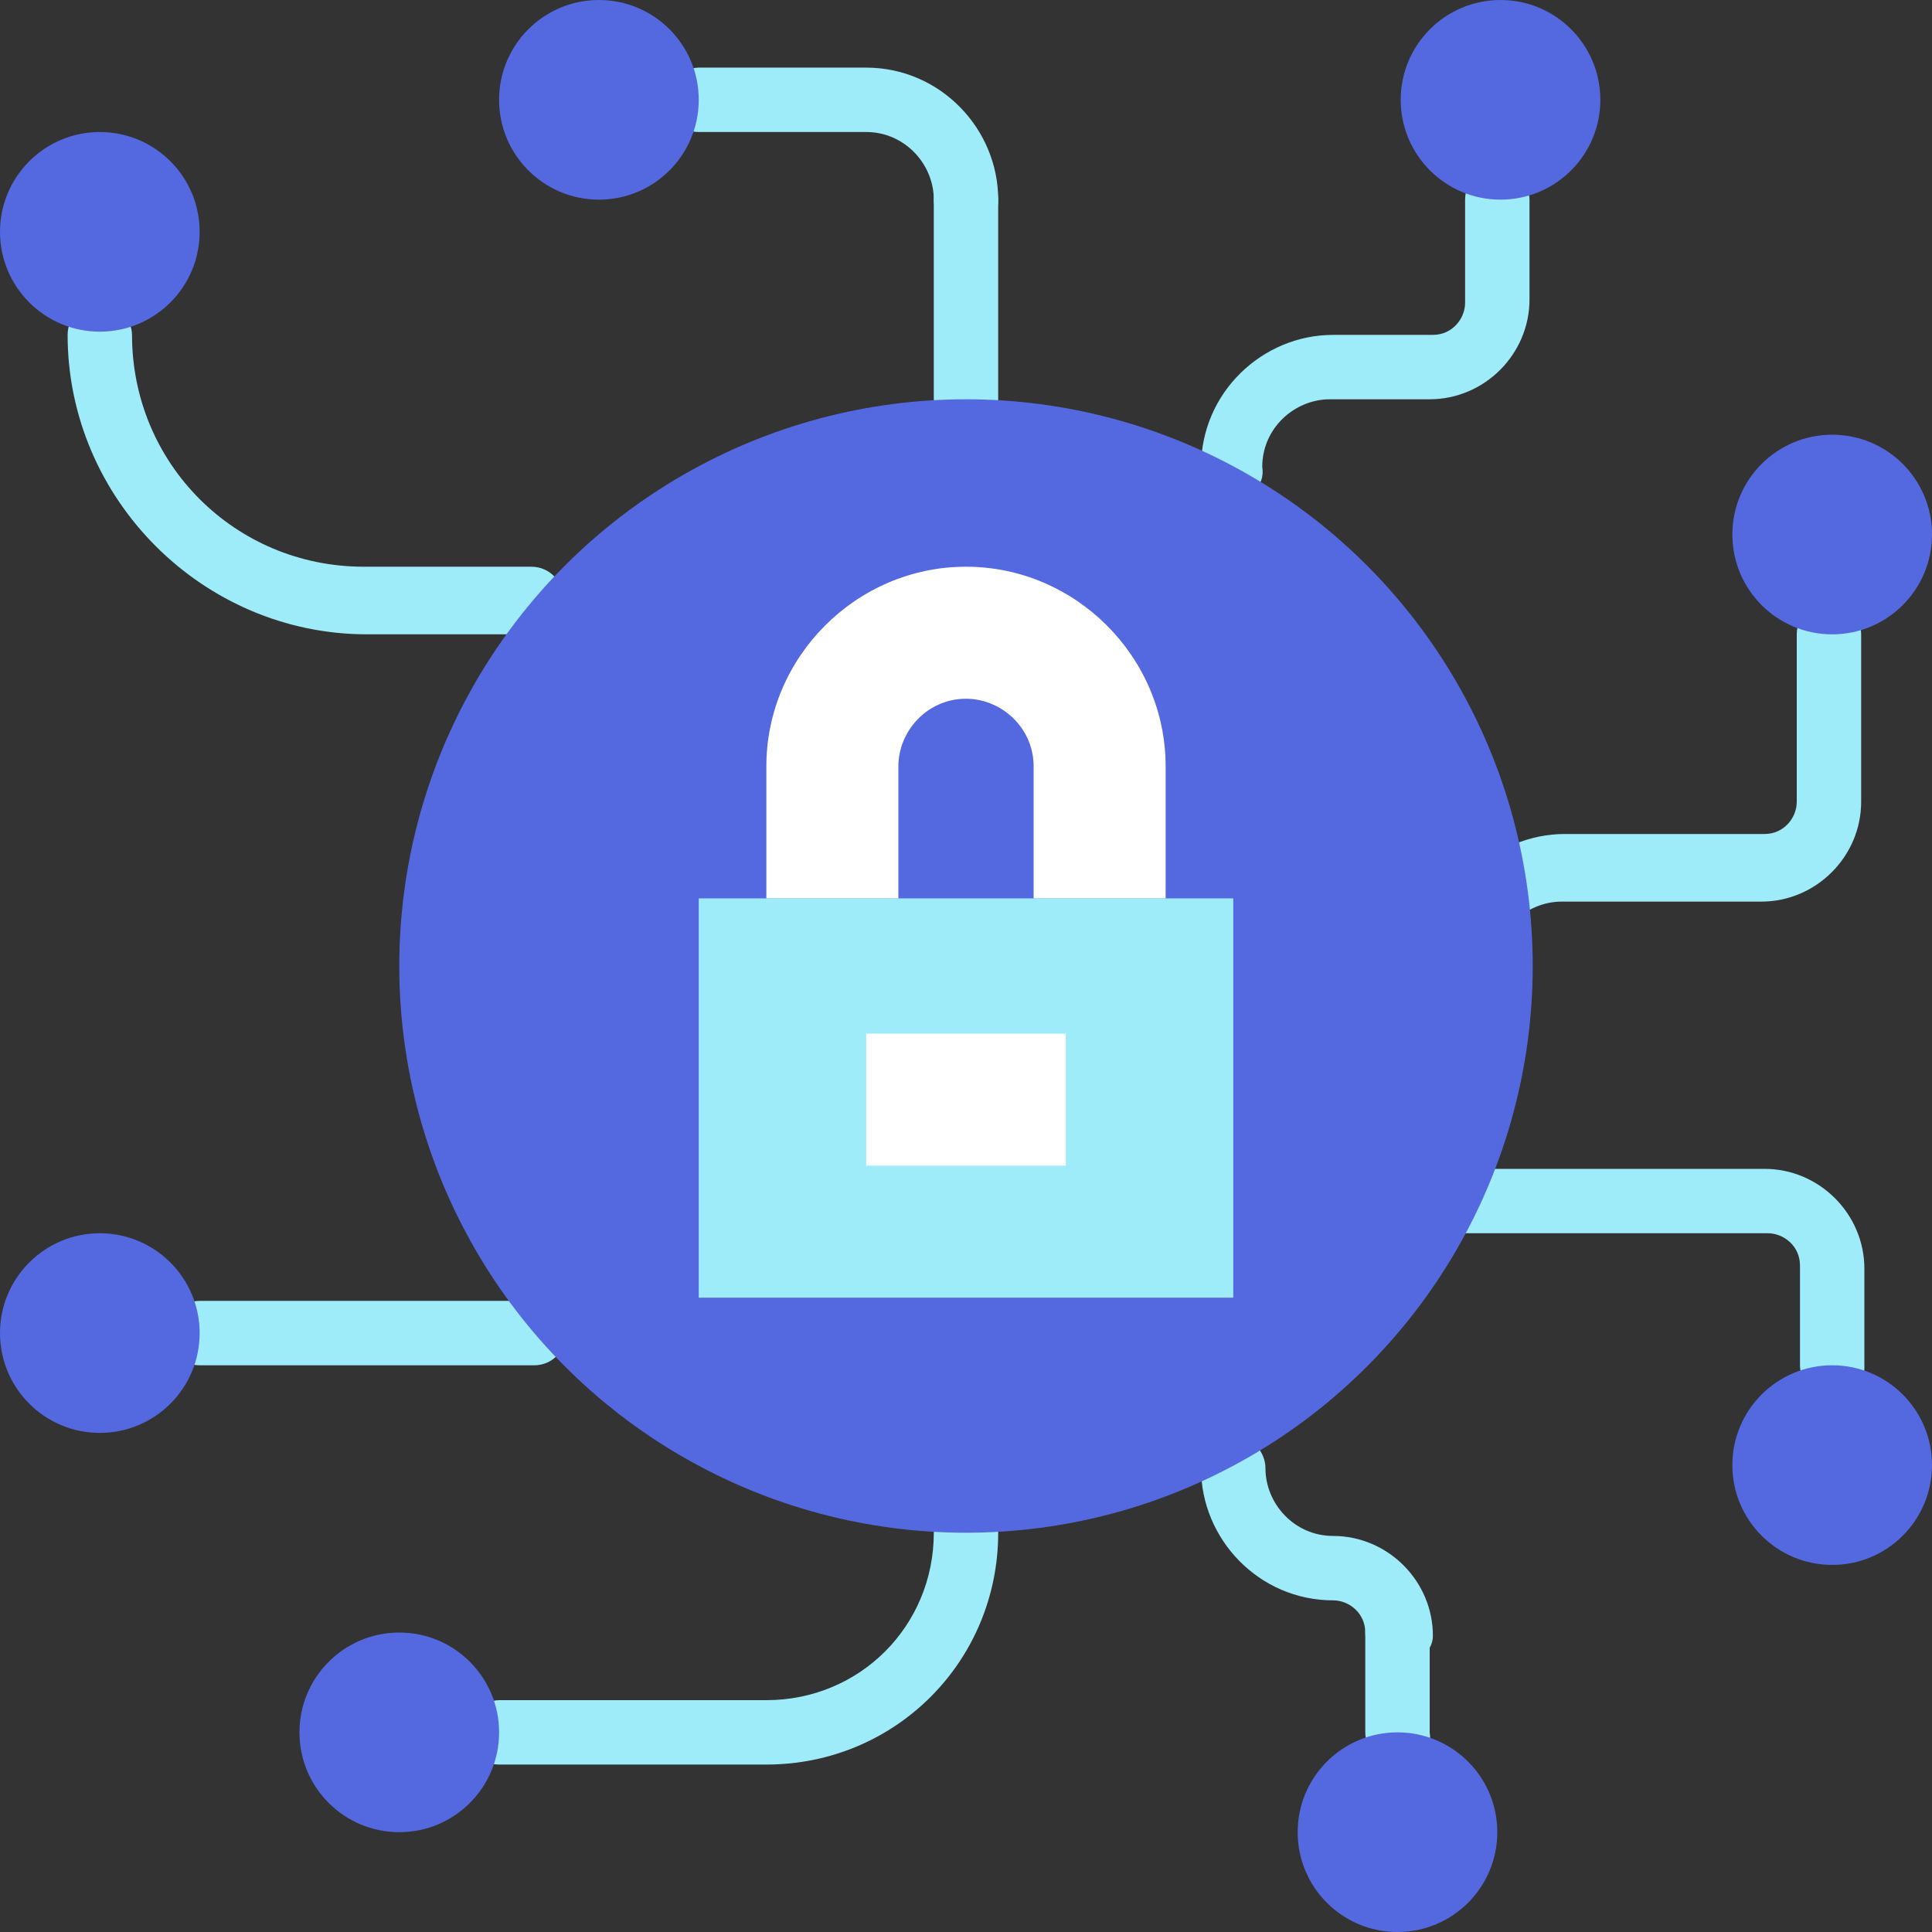 <?xml version="1.0" encoding="utf-8"?>
<!-- Generator: Adobe Illustrator 26.5.0, SVG Export Plug-In . SVG Version: 6.00 Build 0)  -->
<svg version="1.1" id="Layer_1" xmlns="http://www.w3.org/2000/svg" xmlns:xlink="http://www.w3.org/1999/xlink" x="0px" y="0px"
	 width="60px" height="60px" viewBox="0 0 60 60" style="enable-background:new 0 0 60 60;" xml:space="preserve">
<rect x="0" y="0" width="60" height="60" fill="#333333" stroke="none"/>
<style type="text/css">
	.st0{fill:#9EEBF9;}
	.st1{fill:#5469E0;}
	.st2{fill:#FFFFFF;}
</style>
<g>
	<path class="st0" d="M45.5,31c-0.6,0-1-0.5-1-1c0-2.3,1.9-4.1,4.1-4.1h6.2c0.6,0,1-0.5,1-1v-5.2c0-0.6,0.5-1,1-1c0.6,0,1,0.5,1,1
		v5.2c0,1.7-1.4,3.1-3.1,3.1h-6.2c-1.1,0-2.1,0.9-2.1,2.1C46.6,30.6,46.1,31,45.5,31z"/>
	<path class="st0" d="M16.6,19.7h-5.2c-5.1,0-9.3-4.2-9.3-9.3c0-0.6,0.5-1,1-1s1,0.5,1,1c0,4,3.2,7.2,7.2,7.2h5.2c0.6,0,1,0.5,1,1
		C17.6,19.2,17.1,19.7,16.6,19.7z"/>
	<path class="st0" d="M23.8,54.8h-8.3c-0.6,0-1-0.5-1-1s0.5-1,1-1h8.3c2.9,0,5.2-2.3,5.2-5.2c0-0.6,0.5-1,1-1c0.6,0,1,0.5,1,1
		C31,51.6,27.8,54.8,23.8,54.8z"/>
	<path class="st0" d="M16.6,42.4H6.2c-0.6,0-1-0.5-1-1c0-0.6,0.5-1,1-1h10.3c0.6,0,1,0.5,1,1C17.6,42,17.1,42.4,16.6,42.4z"/>
	<path class="st0" d="M30,7.2c-0.6,0-1-0.5-1-1c0-1.1-0.9-2.1-2.1-2.1h-5.2c-0.6,0-1-0.5-1-1s0.5-1,1-1h5.2c2.3,0,4.1,1.9,4.1,4.1
		C31,6.8,30.6,7.2,30,7.2z"/>
	<path class="st0" d="M30,13.4c-0.6,0-1-0.5-1-1V6.2c0-0.6,0.5-1,1-1c0.6,0,1,0.5,1,1v6.2C31,13,30.6,13.4,30,13.4z"/>
	<path class="st0" d="M38.3,15.5c-0.6,0-1-0.5-1-1c0-2.3,1.9-4.1,4.1-4.1h3.1c0.6,0,1-0.5,1-1V6.2c0-0.6,0.5-1,1-1s1,0.5,1,1v3.1
		c0,1.7-1.4,3.1-3.1,3.1h-3.1c-1.1,0-2.1,0.9-2.1,2.1C39.3,15.1,38.8,15.5,38.3,15.5z"/>
	<path class="st0" d="M56.9,43.4c-0.6,0-1-0.5-1-1v-3.1c0-0.6-0.5-1-1-1H45c-2.2,0-3.6-1.7-3.6-4.1c0-0.6,0.5-1,1-1s1,0.5,1,1
		c0,0.6,0.1,2.1,1.5,2.1h9.9c1.7,0,3.1,1.4,3.1,3.1v3.1C57.9,43,57.5,43.4,56.9,43.4z"/>
	<path class="st0" d="M43.4,51.7c-0.6,0-1-0.5-1-1c0-0.6-0.5-1-1-1c-2.3,0-4.1-1.9-4.1-4.1c0-0.6,0.5-1,1-1c0.6,0,1,0.5,1,1
		c0,1.1,0.9,2.1,2.1,2.1c1.7,0,3.1,1.4,3.1,3.1C44.5,51.3,44,51.7,43.4,51.7z"/>
</g>
<circle class="st1" cx="3.1" cy="7.2" r="3.1"/>
<circle class="st1" cx="18.6" cy="3.1" r="3.1"/>
<circle class="st1" cx="56.9" cy="16.6" r="3.1"/>
<circle class="st1" cx="56.9" cy="45.5" r="3.1"/>
<circle class="st1" cx="12.4" cy="53.8" r="3.1"/>
<circle class="st1" cx="3.1" cy="41.4" r="3.1"/>
<circle class="st1" cx="46.6" cy="3.1" r="3.1"/>
<circle class="st1" cx="30" cy="30" r="17.6"/>
<path class="st0" d="M43.4,54.8c-0.6,0-1-0.5-1-1v-3.1c0-0.6,0.5-1,1-1c0.6,0,1,0.5,1,1v3.1C44.5,54.4,44,54.8,43.4,54.8z"/>
<path class="st0" d="M21.7,27.9h16.6v12.4H21.7V27.9z"/>
<path class="st2" d="M26.9,32.1h6.2v4.1h-6.2V32.1z"/>
<path class="st2" d="M30,17.6c-3.4,0-6.2,2.8-6.2,6.2v4.1h4.1v-4.1c0-1.1,0.9-2.1,2.1-2.1c1.1,0,2.1,0.9,2.1,2.1v4.1h4.1v-4.1
	C36.2,20.4,33.4,17.6,30,17.6z"/>
<circle class="st1" cx="43.4" cy="56.9" r="3.1"/>
</svg>
